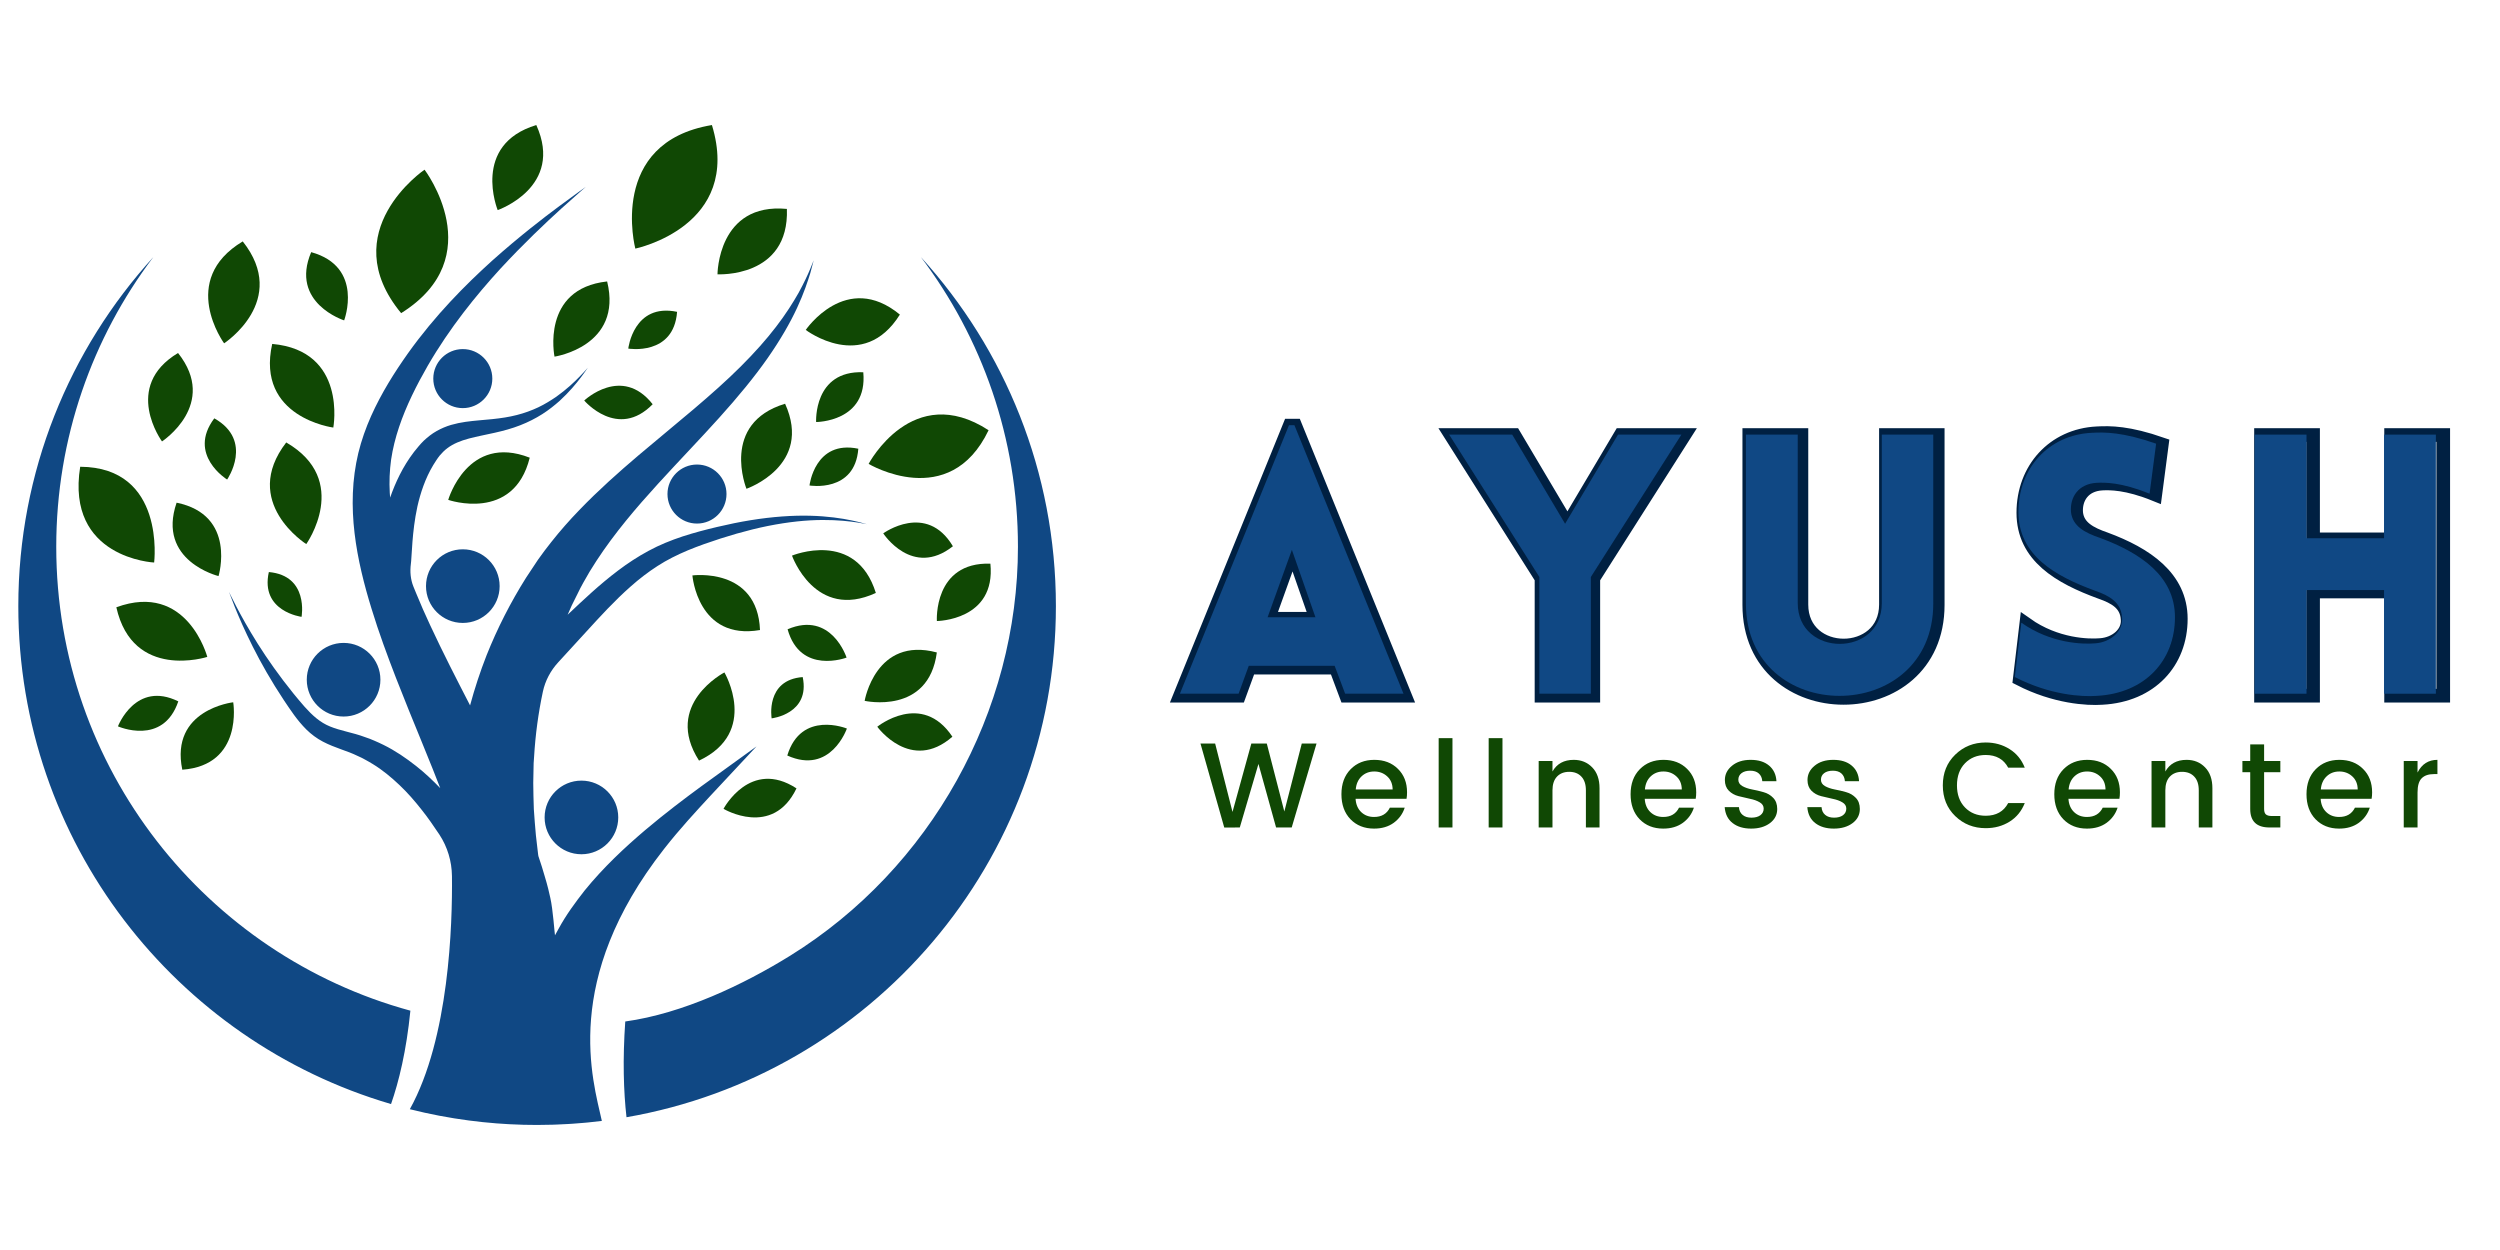 <svg xmlns="http://www.w3.org/2000/svg" xmlns:xlink="http://www.w3.org/1999/xlink" width="600" zoomAndPan="magnify" viewBox="0 0 450 225" height="300" preserveAspectRatio="xMidYMid meet" version="1.0"><defs><g/><clipPath id="65cc4eee36"><path d="M 113 22.5 L 130 22.5 L 130 45 L 113 45 Z M 113 22.5 " clip-rule="nonzero"/></clipPath><clipPath id="04270a3217"><path d="M 88 22.5 L 98 22.5 L 98 38 L 88 38 Z M 88 22.5 " clip-rule="nonzero"/></clipPath><clipPath id="4e952e108b"><path d="M 3.285 33 L 190.035 33 L 190.035 202.5 L 3.285 202.5 Z M 3.285 33 " clip-rule="nonzero"/></clipPath></defs><path fill="#104804" d="M 125.824 136.91 C 136.719 131.785 130.395 121.039 130.395 121.039 C 130.395 121.039 119.32 126.773 125.824 136.91 " fill-opacity="1" fill-rule="nonzero"/><path fill="#104804" d="M 141.711 135.992 C 149.531 139.539 152.438 131.137 152.438 131.137 C 152.438 131.137 144.207 127.777 141.711 135.992 " fill-opacity="1" fill-rule="nonzero"/><path fill="#104804" d="M 141.766 113.27 C 144.078 121.539 152.383 118.367 152.383 118.367 C 152.383 118.367 149.66 109.898 141.766 113.27 " fill-opacity="1" fill-rule="nonzero"/><path fill="#104804" d="M 161.977 56.625 C 152.32 48.668 145.035 59.387 145.035 59.387 C 145.035 59.387 155.348 67.238 161.977 56.625 " fill-opacity="1" fill-rule="nonzero"/><path fill="#104804" d="M 141.641 37.605 C 129.184 36.414 129.148 49.375 129.148 49.375 C 129.148 49.375 142.086 50.109 141.641 37.605 " fill-opacity="1" fill-rule="nonzero"/><path fill="#104804" d="M 99.812 64.195 C 99.812 64.195 112.148 62.359 109.285 50.66 C 97.312 51.973 99.812 64.195 99.812 64.195 " fill-opacity="1" fill-rule="nonzero"/><g clip-path="url(#65cc4eee36)"><path fill="#104804" d="M 128.145 22.508 C 109.324 25.645 114.359 44.75 114.359 44.75 C 114.359 44.75 133.707 40.754 128.145 22.508 " fill-opacity="1" fill-rule="nonzero"/></g><path fill="#104804" d="M 136.801 113.406 C 136.34 102.012 124.633 103.578 124.633 103.578 C 124.633 103.578 125.566 115.348 136.801 113.406 " fill-opacity="1" fill-rule="nonzero"/><path fill="#104804" d="M 168.629 117.441 C 157.609 114.508 155.637 126.152 155.637 126.152 C 155.637 126.152 167.156 128.75 168.629 117.441 " fill-opacity="1" fill-rule="nonzero"/><path fill="#104804" d="M 142.559 100.012 C 142.559 100.012 146.711 111.773 157.652 106.73 C 154.078 95.227 142.559 100.012 142.559 100.012 " fill-opacity="1" fill-rule="nonzero"/><path fill="#104804" d="M 138.895 129.305 C 138.895 129.305 145.871 128.512 144.488 121.875 C 137.727 122.383 138.895 129.305 138.895 129.305 " fill-opacity="1" fill-rule="nonzero"/><path fill="#104804" d="M 146.902 75.965 C 146.902 75.965 156.219 75.965 155.391 67.004 C 146.398 66.66 146.902 75.965 146.902 75.965 " fill-opacity="1" fill-rule="nonzero"/><path fill="#104804" d="M 105.16 72.094 C 105.16 72.094 111.191 79.195 117.48 72.762 C 111.922 65.684 105.16 72.094 105.16 72.094 " fill-opacity="1" fill-rule="nonzero"/><path fill="#104804" d="M 20.941 109.309 C 23.918 122.574 37.312 118.242 37.312 118.242 C 37.312 118.242 33.707 104.633 20.941 109.309 " fill-opacity="1" fill-rule="nonzero"/><path fill="#104804" d="M 32.047 63.539 C 21.938 69.605 29.16 79.457 29.16 79.457 C 29.16 79.457 39.387 72.773 32.047 63.539 " fill-opacity="1" fill-rule="nonzero"/><path fill="#104804" d="M 177.945 77.441 C 164.242 68.52 156.352 83.5 156.352 83.5 C 156.352 83.5 170.887 92.191 177.945 77.441 " fill-opacity="1" fill-rule="nonzero"/><path fill="#104804" d="M 171.523 98.328 C 166.77 90.336 158.984 96.004 158.984 96.004 C 158.984 96.004 164.223 104.082 171.523 98.328 " fill-opacity="1" fill-rule="nonzero"/><path fill="#104804" d="M 178.27 101.457 C 167.977 101.141 168.637 111.785 168.637 111.785 C 168.637 111.785 179.301 111.699 178.27 101.457 " fill-opacity="1" fill-rule="nonzero"/><path fill="#104804" d="M 130.234 145.59 C 130.234 145.59 139.074 150.875 143.367 141.906 C 135.035 136.48 130.234 145.59 130.234 145.59 " fill-opacity="1" fill-rule="nonzero"/><path fill="#104804" d="M 157.91 130.812 C 157.91 130.812 163.949 139.152 171.43 132.605 C 165.91 124.332 157.91 130.812 157.91 130.812 " fill-opacity="1" fill-rule="nonzero"/><path fill="#104804" d="M 61.945 57.668 C 61.945 57.668 65.594 48.039 56.012 45.387 C 52.133 54.543 61.945 57.668 61.945 57.668 " fill-opacity="1" fill-rule="nonzero"/><path fill="#104804" d="M 39.336 103.695 C 39.336 103.695 42.656 92.699 31.789 90.484 C 28.18 100.973 39.336 103.695 39.336 103.695 " fill-opacity="1" fill-rule="nonzero"/><path fill="#104804" d="M 41.98 126.41 C 41.98 126.41 30.566 127.688 32.812 138.547 C 43.871 137.738 41.98 126.41 41.98 126.41 " fill-opacity="1" fill-rule="nonzero"/><path fill="#104804" d="M 55.129 97.934 C 55.129 97.934 63.281 86.457 51.52 79.641 C 43.227 90.414 55.129 97.934 55.129 97.934 " fill-opacity="1" fill-rule="nonzero"/><path fill="#104804" d="M 32.094 126.246 C 24.406 122.453 21.23 130.742 21.23 130.742 C 21.23 130.742 29.336 134.359 32.094 126.246 " fill-opacity="1" fill-rule="nonzero"/><path fill="#104804" d="M 14.434 84.016 C 11.801 100.508 27.746 101.254 27.746 101.254 C 27.746 101.254 29.867 84.102 14.434 84.016 " fill-opacity="1" fill-rule="nonzero"/><path fill="#104804" d="M 72.203 56.367 C 88.387 46.262 76.418 30.543 76.418 30.543 C 76.418 30.543 60.078 41.641 72.203 56.367 " fill-opacity="1" fill-rule="nonzero"/><path fill="#104804" d="M 80.68 89.977 C 80.68 89.977 92.457 94.074 95.352 82.383 C 84.137 77.992 80.68 89.977 80.68 89.977 " fill-opacity="1" fill-rule="nonzero"/><path fill="#104804" d="M 134.363 87.98 C 134.363 87.98 146.363 83.84 141.316 72.672 C 129.582 76.219 134.363 87.98 134.363 87.98 " fill-opacity="1" fill-rule="nonzero"/><g clip-path="url(#04270a3217)"><path fill="#104804" d="M 89.582 37.816 C 89.582 37.816 101.582 33.68 96.535 22.508 C 84.801 26.055 89.582 37.816 89.582 37.816 " fill-opacity="1" fill-rule="nonzero"/></g><path fill="#104804" d="M 145.711 87.387 C 145.711 87.387 153.898 88.766 154.496 80.77 C 146.648 79.137 145.711 87.387 145.711 87.387 " fill-opacity="1" fill-rule="nonzero"/><path fill="#104804" d="M 113.09 62.746 C 113.09 62.746 121.277 64.125 121.875 56.129 C 114.027 54.496 113.09 62.746 113.09 62.746 " fill-opacity="1" fill-rule="nonzero"/><path fill="#104804" d="M 59.996 76.961 C 59.996 76.961 62.539 63.113 48.996 61.906 C 46.031 75.172 59.996 76.961 59.996 76.961 " fill-opacity="1" fill-rule="nonzero"/><path fill="#104804" d="M 40.34 61.797 C 40.34 61.797 52.133 54.109 43.695 43.453 C 32.027 50.434 40.34 61.797 40.34 61.797 " fill-opacity="1" fill-rule="nonzero"/><path fill="#104804" d="M 54.281 111.031 C 54.281 111.031 55.645 103.617 48.391 102.969 C 46.805 110.074 54.281 111.031 54.281 111.031 " fill-opacity="1" fill-rule="nonzero"/><path fill="#104804" d="M 40.883 86.32 C 40.883 86.32 45.723 79.332 38.574 75.301 C 33.641 81.863 40.883 86.32 40.883 86.32 " fill-opacity="1" fill-rule="nonzero"/><g clip-path="url(#4e952e108b)"><path fill="#104884" d="M 104.656 140.512 C 100.996 140.512 98.031 143.477 98.031 147.137 C 98.031 150.797 100.996 153.766 104.656 153.766 C 108.316 153.766 111.285 150.797 111.285 147.137 C 111.285 143.477 108.316 140.512 104.656 140.512 Z M 83.305 98.875 C 79.645 98.875 76.68 101.84 76.68 105.504 C 76.68 109.164 79.645 112.129 83.305 112.129 C 86.965 112.129 89.934 109.164 89.934 105.504 C 89.934 101.84 86.965 98.875 83.305 98.875 Z M 165.766 46.281 C 176.727 60.781 183.23 78.84 183.23 98.418 C 183.23 128.152 167.504 156.348 142.242 172.02 C 133.879 177.203 122.91 182.438 112.547 183.867 C 112.07 190.75 112.242 196.438 112.77 201.102 C 156.676 193.477 190.062 155.195 190.062 109.109 C 190.062 84.914 180.859 62.867 165.766 46.281 Z M 125.461 83.617 C 122.523 83.617 120.145 85.996 120.145 88.926 C 120.145 91.863 122.523 94.242 125.461 94.242 C 128.391 94.242 130.77 91.863 130.77 88.926 C 130.77 85.996 128.391 83.617 125.461 83.617 Z M 10.125 98.418 C 10.125 78.84 16.629 60.781 27.594 46.281 C 12.496 62.867 3.297 84.914 3.297 109.109 C 3.297 151.551 31.613 187.375 70.387 198.73 C 71.805 194.664 73.148 189.16 73.871 181.922 C 37.137 171.914 10.125 138.324 10.125 98.418 Z M 61.848 128.977 C 65.504 128.977 68.473 126.008 68.473 122.348 C 68.473 118.688 65.504 115.723 61.848 115.723 C 58.188 115.723 55.219 118.688 55.219 122.348 C 55.219 126.008 58.188 128.977 61.848 128.977 Z M 119.535 152.805 C 122.367 149.184 125.312 146.02 127.812 143.309 C 132.863 137.895 136.176 134.348 136.176 134.348 C 136.176 134.348 132.238 137.195 126.23 141.539 C 123.238 143.738 119.746 146.363 116.102 149.445 C 112.469 152.539 108.656 156.082 105.23 160.297 C 103.559 162.438 101.902 164.672 100.551 167.168 C 100.336 167.566 100.113 167.957 99.898 168.355 C 99.828 168.09 99.531 163.66 99.059 161.629 C 98.875 160.785 98.574 159.426 98.039 157.691 C 97.742 156.629 97.359 155.426 96.91 154.102 L 96.867 153.832 L 96.73 152.672 C 96.641 151.898 96.551 151.121 96.461 150.344 C 96.293 148.785 96.219 147.219 96.09 145.645 C 96.059 144.082 95.973 142.5 95.984 140.926 L 96.055 137.375 L 96.137 136.195 C 96.371 132.266 96.895 128.355 97.715 124.512 C 98.137 122.523 99.113 120.699 100.492 119.203 C 101.945 117.621 103.688 115.719 105.633 113.59 C 107.984 111.027 110.574 108.16 113.559 105.535 C 115.047 104.215 116.648 102.977 118.355 101.879 C 120.055 100.777 121.895 99.867 123.809 99.062 C 125.727 98.266 127.711 97.578 129.668 96.945 C 131.625 96.316 133.559 95.762 135.441 95.297 C 139.211 94.367 142.781 93.836 145.852 93.664 C 148.922 93.496 151.484 93.672 153.254 93.898 C 154.145 94 154.832 94.129 155.305 94.219 C 155.773 94.305 156.027 94.352 156.027 94.352 C 156.027 94.352 155.777 94.285 155.316 94.16 C 154.855 94.035 154.176 93.848 153.293 93.676 C 151.535 93.301 148.969 92.91 145.836 92.832 C 142.707 92.75 139.027 93 135.105 93.637 C 133.145 93.957 131.125 94.367 129.082 94.852 C 127.043 95.336 124.965 95.875 122.879 96.555 C 120.805 97.242 118.715 98.078 116.754 99.145 C 114.797 100.195 112.957 101.41 111.258 102.695 C 107.852 105.262 104.957 108.035 102.414 110.426 C 102.332 110.504 102.258 110.578 102.176 110.656 C 102.418 110.09 102.66 109.523 102.922 108.965 C 103.266 108.273 103.609 107.582 103.953 106.895 C 104.301 106.211 104.621 105.504 105.008 104.855 C 105.738 103.527 106.516 102.23 107.348 100.969 C 110.652 95.906 114.566 91.344 118.422 87.109 C 122.281 82.879 126.09 78.945 129.469 75.184 C 132.855 71.43 135.809 67.84 138.156 64.484 C 140.504 61.129 142.266 58.031 143.484 55.395 C 144.711 52.758 145.406 50.598 145.863 49.129 C 146.258 47.645 146.465 46.852 146.465 46.852 C 146.465 46.852 146.246 47.398 145.832 48.418 C 145.414 49.434 144.734 50.898 143.758 52.688 C 142.75 54.469 141.426 56.566 139.695 58.816 C 137.969 61.074 135.836 63.477 133.344 65.961 C 130.855 68.449 127.984 70.996 124.863 73.648 C 121.684 76.312 118.332 79.121 114.859 82.023 C 111.371 84.996 107.758 88.191 104.277 91.812 C 102.531 93.613 100.832 95.539 99.215 97.586 C 98.391 98.598 97.617 99.672 96.844 100.742 L 94.688 103.996 C 91.91 108.41 89.52 113.105 87.594 117.926 C 86.418 120.918 85.434 123.945 84.613 126.969 C 82.238 122.367 79.754 117.539 77.418 112.512 C 76.984 111.559 76.551 110.602 76.117 109.645 C 75.707 108.676 75.293 107.703 74.883 106.727 C 74.719 106.336 74.559 105.945 74.402 105.551 C 73.891 104.266 73.777 102.871 73.957 101.5 C 73.977 101.336 73.996 101.164 74.008 100.992 C 74.047 100.43 74.129 99.199 74.246 97.465 C 74.387 95.75 74.613 93.566 75.133 91.16 C 75.676 88.77 76.523 86.148 77.984 83.715 C 78.176 83.418 78.367 83.117 78.559 82.812 C 78.75 82.492 78.949 82.281 79.145 82 C 79.566 81.516 80.016 81.039 80.547 80.656 C 81.59 79.867 82.922 79.332 84.398 78.938 C 85.879 78.543 87.469 78.258 89.043 77.898 C 90.617 77.547 92.18 77.121 93.629 76.551 C 95.078 75.988 96.414 75.301 97.598 74.551 C 98.785 73.797 99.809 72.969 100.711 72.176 C 102.484 70.551 103.734 69.023 104.559 67.93 C 104.98 67.391 105.273 66.941 105.488 66.648 C 105.699 66.352 105.809 66.195 105.809 66.195 C 105.809 66.195 105.68 66.336 105.438 66.605 C 105.184 66.871 104.84 67.281 104.359 67.758 C 103.418 68.738 102 70.082 100.113 71.426 C 99.156 72.074 98.094 72.742 96.906 73.309 C 95.719 73.871 94.418 74.352 93.031 74.703 C 91.648 75.062 90.172 75.281 88.637 75.441 C 87.098 75.605 85.488 75.691 83.789 75.934 C 82.938 76.055 82.066 76.234 81.184 76.488 C 80.305 76.746 79.422 77.121 78.586 77.594 C 77.742 78.062 76.988 78.672 76.289 79.316 C 75.98 79.648 75.609 79.996 75.352 80.332 C 75.078 80.668 74.805 81 74.535 81.332 C 72.484 83.996 71.145 86.93 70.223 89.566 C 70.203 89.285 70.176 89.008 70.16 88.73 C 70.043 86.711 70.129 84.711 70.398 82.742 C 70.688 80.77 71.184 78.805 71.828 76.875 C 73.121 73.023 74.996 69.316 76.977 65.863 C 80.969 58.957 85.73 53.125 90.047 48.395 C 94.402 43.684 98.309 40.027 101.07 37.516 C 102.457 36.266 103.547 35.289 104.301 34.637 C 105.051 33.977 105.449 33.629 105.449 33.629 C 105.449 33.629 105.016 33.938 104.207 34.52 C 103.391 35.098 102.211 35.965 100.707 37.078 C 97.707 39.309 93.449 42.582 88.59 46.918 C 83.766 51.281 78.32 56.75 73.441 63.586 C 71.02 67.008 68.676 70.699 66.793 74.902 C 65.863 77 65.062 79.227 64.492 81.57 C 63.934 83.918 63.605 86.34 63.516 88.758 C 63.32 93.605 64.008 98.395 65.062 102.934 C 65.594 105.207 66.211 107.43 66.883 109.586 C 67.227 110.66 67.57 111.73 67.91 112.797 C 68.277 113.848 68.641 114.895 69 115.938 C 71.973 124.219 75.246 131.773 77.895 138.43 C 78.363 139.605 78.812 140.75 79.242 141.863 C 77.918 140.492 76.488 139.125 74.883 137.867 C 73.09 136.457 71.145 135.117 69.008 134.07 C 68.484 133.789 67.922 133.574 67.383 133.324 C 66.844 133.074 66.277 132.875 65.711 132.684 C 64.59 132.262 63.434 131.961 62.375 131.691 C 61.312 131.414 60.316 131.141 59.418 130.77 C 58.52 130.406 57.734 129.922 56.965 129.301 C 55.445 128.07 54.125 126.41 52.832 124.848 C 50.281 121.699 48.117 118.609 46.402 115.887 C 44.688 113.164 43.398 110.816 42.531 109.16 C 42.105 108.328 41.77 107.676 41.555 107.227 C 41.336 106.777 41.215 106.539 41.215 106.539 C 41.215 106.539 41.312 106.789 41.488 107.254 C 41.656 107.727 41.93 108.41 42.273 109.277 C 42.973 111.02 44.035 113.488 45.5 116.398 C 46.961 119.309 48.844 122.641 51.137 126.094 C 52.297 127.797 53.453 129.629 55.152 131.316 C 55.992 132.145 57.02 132.922 58.117 133.492 C 59.211 134.07 60.328 134.484 61.387 134.871 C 62.453 135.25 63.43 135.605 64.359 136.062 C 64.832 136.273 65.301 136.484 65.75 136.75 C 66.195 137.016 66.66 137.234 67.09 137.523 C 68.852 138.594 70.434 139.918 71.895 141.301 C 73.363 142.684 74.664 144.195 75.852 145.703 C 77.051 147.199 78.098 148.742 79.074 150.199 L 79.105 150.246 C 80.555 152.461 81.32 155.043 81.352 157.688 C 81.449 166.344 80.863 186.879 73.77 199.656 C 77.266 200.539 80.836 201.223 84.477 201.699 L 84.5 201.699 C 85.258 201.801 86.012 201.891 86.773 201.969 C 86.82 201.977 86.867 201.98 86.914 201.984 C 87.629 202.059 88.348 202.125 89.062 202.18 C 89.156 202.188 89.25 202.199 89.344 202.207 C 90.02 202.258 90.695 202.301 91.375 202.34 C 91.512 202.348 91.648 202.355 91.785 202.363 C 92.438 202.398 93.09 202.422 93.746 202.441 C 93.906 202.445 94.07 202.453 94.23 202.461 C 95.043 202.48 95.859 202.492 96.68 202.492 C 97.598 202.492 98.512 202.477 99.426 202.449 C 99.699 202.441 99.973 202.43 100.242 202.418 C 100.898 202.395 101.551 202.363 102.199 202.324 C 102.492 202.309 102.789 202.289 103.082 202.27 C 103.742 202.223 104.402 202.172 105.062 202.113 C 105.309 202.09 105.559 202.07 105.805 202.047 C 106.648 201.965 107.492 201.867 108.332 201.766 C 106.715 194.418 101.039 176.418 119.535 152.805 Z M 77.992 68.148 C 77.992 71.082 80.371 73.461 83.305 73.461 C 86.238 73.461 88.617 71.082 88.617 68.148 C 88.617 65.215 86.238 62.836 83.305 62.836 C 80.371 62.836 77.992 65.215 77.992 68.148 " fill-opacity="1" fill-rule="nonzero"/></g><path stroke-linecap="butt" transform="matrix(0.082, 0, 0, 0.082, 208.34, 62.902)" fill="none" stroke-linejoin="miter" d="M 49.683 760.019 L 179.186 760.019 L 201.656 698.454 L 391.287 698.454 L 414.332 760.019 L 543.26 760.019 L 302.413 167.219 L 290.291 167.219 Z M 243.243 591.229 L 296.759 442.418 L 348.694 591.229 Z M 843.086 760.019 L 956.778 760.019 L 956.778 502.403 L 1156.758 187.916 L 1016.714 187.916 L 899.956 384.782 L 783.149 187.916 L 644.064 187.916 L 843.086 502.403 Z M 1712.81 560.758 L 1712.81 187.916 L 1599.118 187.916 L 1599.118 559.991 C 1599.118 679.912 1413.607 679.912 1413.607 559.991 L 1413.607 187.916 L 1299.149 187.916 L 1299.149 560.758 C 1299.149 832.843 1712.81 832.843 1712.81 560.758 Z M 1892.907 723.271 C 1970.427 763.133 2041.526 767.206 2073.531 764.906 C 2180.803 759.204 2246.393 686.38 2246.393 591.229 C 2246.393 500.055 2169.64 448.886 2080.765 416.067 C 2047.946 404.713 2020.014 390.483 2016.708 358.431 C 2014.361 326.426 2032.711 296.722 2073.531 294.374 C 2091.114 293.607 2127.286 292.793 2190.337 318.377 L 2204.806 208.039 C 2131.167 182.454 2091.928 182.454 2062.415 184.035 C 1967.121 188.731 1900.716 262.322 1900.716 358.431 C 1900.716 454.348 1980.775 500.055 2070.416 532.874 C 2102.469 543.989 2127.286 558.458 2129.586 591.229 C 2132.748 622.323 2104.002 646.327 2070.416 648.866 C 2044.065 651.214 1972.774 649.632 1907.136 603.159 Z M 2822.472 760.019 L 2822.472 187.916 L 2708.013 187.916 L 2708.013 416.834 L 2536.732 416.834 L 2536.732 187.916 L 2422.465 187.916 L 2422.465 760.019 L 2536.732 760.019 L 2536.732 531.293 L 2708.013 531.293 L 2708.013 760.019 Z M 2822.472 760.019 " stroke="#002042" stroke-width="30" stroke-opacity="1" stroke-miterlimit="4"/><g fill="#104884" fill-opacity="1"><g transform="translate(211.34, 124.866)"><g><path d="M 1.043 0 L 11.609 0 L 13.438 -5.023 L 28.895 -5.023 L 30.785 0 L 41.289 0 L 21.656 -48.332 L 20.676 -48.332 Z M 16.828 -13.762 L 21.199 -25.895 L 25.438 -13.762 Z M 16.828 -13.762 "/></g></g></g><g fill="#104884" fill-opacity="1"><g transform="translate(260.455, 124.866)"><g><path d="M 16.633 0 L 25.895 0 L 25.895 -21.004 L 42.199 -46.637 L 30.785 -46.637 L 21.262 -30.59 L 11.742 -46.637 L 0.391 -46.637 L 16.633 -21.004 Z M 16.633 0 "/></g></g></g><g fill="#104884" fill-opacity="1"><g transform="translate(309.308, 124.866)"><g><path d="M 38.68 -16.242 L 38.68 -46.637 L 29.418 -46.637 L 29.418 -16.305 C 29.418 -6.523 14.285 -6.523 14.285 -16.305 L 14.285 -46.637 L 4.957 -46.637 L 4.957 -16.242 C 4.957 5.934 38.68 5.934 38.68 -16.242 Z M 38.68 -16.242 "/></g></g></g><g fill="#104884" fill-opacity="1"><g transform="translate(359.597, 124.866)"><g><path d="M 3.066 -3 C 9.391 0.262 15.199 0.586 17.805 0.391 C 26.547 -0.066 31.895 -6 31.895 -13.762 C 31.895 -21.199 25.633 -25.371 18.395 -28.047 C 15.719 -28.961 13.438 -30.133 13.176 -32.742 C 12.98 -35.352 14.48 -37.766 17.805 -37.961 C 19.242 -38.027 22.176 -38.09 27.328 -36.004 L 28.504 -45.004 C 22.504 -47.094 19.309 -47.094 16.895 -46.961 C 9.133 -46.57 3.719 -40.57 3.719 -32.742 C 3.719 -24.918 10.242 -21.199 17.547 -18.523 C 20.156 -17.609 22.176 -16.438 22.371 -13.762 C 22.633 -11.219 20.285 -9.262 17.547 -9.066 C 15.395 -8.871 9.59 -9 4.238 -12.785 Z M 3.066 -3 "/></g></g></g><g fill="#104884" fill-opacity="1"><g transform="translate(400.624, 124.866)"><g><path d="M 37.832 0 L 37.832 -46.637 L 28.504 -46.637 L 28.504 -27.98 L 14.547 -27.98 L 14.547 -46.637 L 5.219 -46.637 L 5.219 0 L 14.547 0 L 14.547 -18.656 L 28.504 -18.656 L 28.504 0 Z M 37.832 0 "/></g></g></g><g fill="#104804" fill-opacity="1"><g transform="translate(215.679, 148.945)"><g><path d="M 18.641 -15.109 L 21.297 -15.109 L 16.828 0 L 14.016 0 L 10.844 -11.438 L 7.484 0 L 4.688 0.016 L 0.406 -15.109 L 3.047 -15.109 L 6.172 -2.797 L 9.562 -15.109 L 12.344 -15.109 L 15.5 -2.875 Z M 18.641 -15.109 "/></g></g></g><g fill="#104804" fill-opacity="1"><g transform="translate(240.66, 148.945)"><g><path d="M 6.672 0.203 C 4.93 0.203 3.516 -0.359 2.422 -1.484 C 1.336 -2.617 0.797 -4.117 0.797 -5.984 C 0.797 -7.859 1.348 -9.359 2.453 -10.484 C 3.555 -11.609 4.977 -12.172 6.719 -12.172 C 8.469 -12.172 9.883 -11.629 10.969 -10.547 C 12.062 -9.473 12.609 -8.066 12.609 -6.328 C 12.609 -5.898 12.578 -5.508 12.516 -5.156 L 3.344 -5.156 C 3.406 -4.156 3.742 -3.359 4.359 -2.766 C 4.973 -2.18 5.742 -1.891 6.672 -1.891 C 8.016 -1.891 8.961 -2.445 9.516 -3.562 L 12.188 -3.562 C 11.832 -2.457 11.176 -1.551 10.219 -0.844 C 9.258 -0.145 8.078 0.203 6.672 0.203 Z M 10.016 -6.844 C 10.004 -7.832 9.676 -8.617 9.031 -9.203 C 8.395 -9.785 7.617 -10.078 6.703 -10.078 C 5.797 -10.078 5.035 -9.785 4.422 -9.203 C 3.805 -8.617 3.457 -7.832 3.375 -6.844 Z M 10.016 -6.844 "/></g></g></g><g fill="#104804" fill-opacity="1"><g transform="translate(257.335, 148.945)"><g><path d="M 1.625 0 L 1.625 -16.078 L 4.109 -16.078 L 4.109 0 Z M 1.625 0 "/></g></g></g><g fill="#104804" fill-opacity="1"><g transform="translate(266.336, 148.945)"><g><path d="M 1.625 0 L 1.625 -16.078 L 4.109 -16.078 L 4.109 0 Z M 1.625 0 "/></g></g></g><g fill="#104804" fill-opacity="1"><g transform="translate(275.337, 148.945)"><g><path d="M 4.109 -11.969 L 4.109 -10.078 C 4.898 -11.473 6.176 -12.172 7.938 -12.172 C 9.281 -12.172 10.391 -11.719 11.266 -10.812 C 12.141 -9.914 12.578 -8.664 12.578 -7.062 L 12.578 0 L 10.125 0 L 10.125 -6.688 C 10.125 -7.758 9.852 -8.582 9.312 -9.156 C 8.781 -9.727 8.051 -10.016 7.125 -10.016 C 6.195 -10.016 5.461 -9.727 4.922 -9.156 C 4.379 -8.582 4.109 -7.758 4.109 -6.688 L 4.109 0 L 1.625 0 L 1.625 -11.969 Z M 4.109 -11.969 "/></g></g></g><g fill="#104804" fill-opacity="1"><g transform="translate(292.709, 148.945)"><g><path d="M 6.672 0.203 C 4.93 0.203 3.516 -0.359 2.422 -1.484 C 1.336 -2.617 0.797 -4.117 0.797 -5.984 C 0.797 -7.859 1.348 -9.359 2.453 -10.484 C 3.555 -11.609 4.977 -12.172 6.719 -12.172 C 8.469 -12.172 9.883 -11.629 10.969 -10.547 C 12.062 -9.473 12.609 -8.066 12.609 -6.328 C 12.609 -5.898 12.578 -5.508 12.516 -5.156 L 3.344 -5.156 C 3.406 -4.156 3.742 -3.359 4.359 -2.766 C 4.973 -2.18 5.742 -1.891 6.672 -1.891 C 8.016 -1.891 8.961 -2.445 9.516 -3.562 L 12.188 -3.562 C 11.832 -2.457 11.176 -1.551 10.219 -0.844 C 9.258 -0.145 8.078 0.203 6.672 0.203 Z M 10.016 -6.844 C 10.004 -7.832 9.676 -8.617 9.031 -9.203 C 8.395 -9.785 7.617 -10.078 6.703 -10.078 C 5.797 -10.078 5.035 -9.785 4.422 -9.203 C 3.805 -8.617 3.457 -7.832 3.375 -6.844 Z M 10.016 -6.844 "/></g></g></g><g fill="#104804" fill-opacity="1"><g transform="translate(309.384, 148.945)"><g><path d="M 1.094 -8.547 C 1.094 -9.555 1.52 -10.41 2.375 -11.109 C 3.227 -11.816 4.348 -12.172 5.734 -12.172 C 7.129 -12.172 8.234 -11.828 9.047 -11.141 C 9.867 -10.453 10.312 -9.516 10.375 -8.328 L 7.828 -8.328 C 7.785 -8.922 7.578 -9.383 7.203 -9.719 C 6.836 -10.051 6.32 -10.219 5.656 -10.219 C 4.988 -10.219 4.461 -10.066 4.078 -9.766 C 3.703 -9.473 3.516 -9.082 3.516 -8.594 C 3.516 -8.113 3.754 -7.734 4.234 -7.453 C 4.711 -7.18 5.297 -6.977 5.984 -6.844 C 6.672 -6.719 7.359 -6.555 8.047 -6.359 C 8.734 -6.172 9.316 -5.828 9.797 -5.328 C 10.273 -4.836 10.516 -4.172 10.516 -3.328 C 10.516 -2.285 10.078 -1.438 9.203 -0.781 C 8.328 -0.125 7.203 0.203 5.828 0.203 C 4.453 0.203 3.336 -0.129 2.484 -0.797 C 1.629 -1.461 1.156 -2.414 1.062 -3.656 L 3.625 -3.656 C 3.664 -3.062 3.883 -2.598 4.281 -2.266 C 4.676 -1.93 5.207 -1.766 5.875 -1.766 C 6.551 -1.766 7.086 -1.91 7.484 -2.203 C 7.879 -2.504 8.078 -2.898 8.078 -3.391 C 8.078 -3.879 7.836 -4.258 7.359 -4.531 C 6.891 -4.812 6.312 -5.02 5.625 -5.156 C 4.938 -5.301 4.242 -5.461 3.547 -5.641 C 2.859 -5.816 2.273 -6.145 1.797 -6.625 C 1.328 -7.102 1.094 -7.742 1.094 -8.547 Z M 1.094 -8.547 "/></g></g></g><g fill="#104804" fill-opacity="1"><g transform="translate(324.255, 148.945)"><g><path d="M 1.094 -8.547 C 1.094 -9.555 1.52 -10.41 2.375 -11.109 C 3.227 -11.816 4.348 -12.172 5.734 -12.172 C 7.129 -12.172 8.234 -11.828 9.047 -11.141 C 9.867 -10.453 10.312 -9.516 10.375 -8.328 L 7.828 -8.328 C 7.785 -8.922 7.578 -9.383 7.203 -9.719 C 6.836 -10.051 6.32 -10.219 5.656 -10.219 C 4.988 -10.219 4.461 -10.066 4.078 -9.766 C 3.703 -9.473 3.516 -9.082 3.516 -8.594 C 3.516 -8.113 3.754 -7.734 4.234 -7.453 C 4.711 -7.18 5.297 -6.977 5.984 -6.844 C 6.672 -6.719 7.359 -6.555 8.047 -6.359 C 8.734 -6.172 9.316 -5.828 9.797 -5.328 C 10.273 -4.836 10.516 -4.172 10.516 -3.328 C 10.516 -2.285 10.078 -1.438 9.203 -0.781 C 8.328 -0.125 7.203 0.203 5.828 0.203 C 4.453 0.203 3.336 -0.129 2.484 -0.797 C 1.629 -1.461 1.156 -2.414 1.062 -3.656 L 3.625 -3.656 C 3.664 -3.062 3.883 -2.598 4.281 -2.266 C 4.676 -1.93 5.207 -1.766 5.875 -1.766 C 6.551 -1.766 7.086 -1.91 7.484 -2.203 C 7.879 -2.504 8.078 -2.898 8.078 -3.391 C 8.078 -3.879 7.836 -4.258 7.359 -4.531 C 6.891 -4.812 6.312 -5.02 5.625 -5.156 C 4.938 -5.301 4.242 -5.461 3.547 -5.641 C 2.859 -5.816 2.273 -6.145 1.797 -6.625 C 1.328 -7.102 1.094 -7.742 1.094 -8.547 Z M 1.094 -8.547 "/></g></g></g><g fill="#104804" fill-opacity="1"><g transform="translate(339.126, 148.945)"><g/></g></g><g fill="#104804" fill-opacity="1"><g transform="translate(348.91, 148.945)"><g><path d="M 8.516 0.125 C 6.359 0.125 4.531 -0.598 3.031 -2.047 C 1.539 -3.492 0.797 -5.336 0.797 -7.578 C 0.797 -9.816 1.539 -11.66 3.031 -13.109 C 4.531 -14.566 6.359 -15.297 8.516 -15.297 C 10.129 -15.297 11.562 -14.898 12.812 -14.109 C 14.062 -13.328 14.973 -12.211 15.547 -10.766 L 12.562 -10.766 C 11.75 -12.285 10.398 -13.047 8.516 -13.047 C 6.992 -13.047 5.75 -12.547 4.781 -11.547 C 3.82 -10.547 3.344 -9.223 3.344 -7.578 C 3.344 -5.93 3.82 -4.609 4.781 -3.609 C 5.75 -2.609 6.992 -2.109 8.516 -2.109 C 10.398 -2.109 11.75 -2.867 12.562 -4.391 L 15.547 -4.391 C 14.973 -2.941 14.062 -1.828 12.812 -1.047 C 11.562 -0.266 10.129 0.125 8.516 0.125 Z M 8.516 0.125 "/></g></g></g><g fill="#104804" fill-opacity="1"><g transform="translate(368.977, 148.945)"><g><path d="M 6.672 0.203 C 4.93 0.203 3.516 -0.359 2.422 -1.484 C 1.336 -2.617 0.797 -4.117 0.797 -5.984 C 0.797 -7.859 1.348 -9.359 2.453 -10.484 C 3.555 -11.609 4.977 -12.172 6.719 -12.172 C 8.469 -12.172 9.883 -11.629 10.969 -10.547 C 12.062 -9.473 12.609 -8.066 12.609 -6.328 C 12.609 -5.898 12.578 -5.508 12.516 -5.156 L 3.344 -5.156 C 3.406 -4.156 3.742 -3.359 4.359 -2.766 C 4.973 -2.18 5.742 -1.891 6.672 -1.891 C 8.016 -1.891 8.961 -2.445 9.516 -3.562 L 12.188 -3.562 C 11.832 -2.457 11.176 -1.551 10.219 -0.844 C 9.258 -0.145 8.078 0.203 6.672 0.203 Z M 10.016 -6.844 C 10.004 -7.832 9.676 -8.617 9.031 -9.203 C 8.395 -9.785 7.617 -10.078 6.703 -10.078 C 5.797 -10.078 5.035 -9.785 4.422 -9.203 C 3.805 -8.617 3.457 -7.832 3.375 -6.844 Z M 10.016 -6.844 "/></g></g></g><g fill="#104804" fill-opacity="1"><g transform="translate(385.653, 148.945)"><g><path d="M 4.109 -11.969 L 4.109 -10.078 C 4.898 -11.473 6.176 -12.172 7.938 -12.172 C 9.281 -12.172 10.391 -11.719 11.266 -10.812 C 12.141 -9.914 12.578 -8.664 12.578 -7.062 L 12.578 0 L 10.125 0 L 10.125 -6.688 C 10.125 -7.758 9.852 -8.582 9.312 -9.156 C 8.781 -9.727 8.051 -10.016 7.125 -10.016 C 6.195 -10.016 5.461 -9.727 4.922 -9.156 C 4.379 -8.582 4.109 -7.758 4.109 -6.688 L 4.109 0 L 1.625 0 L 1.625 -11.969 Z M 4.109 -11.969 "/></g></g></g><g fill="#104804" fill-opacity="1"><g transform="translate(403.024, 148.945)"><g><path d="M 7.438 -9.953 L 4.516 -9.953 L 4.516 -3.328 C 4.516 -2.879 4.617 -2.555 4.828 -2.359 C 5.047 -2.16 5.406 -2.062 5.906 -2.062 L 7.438 -2.062 L 7.438 0 L 5.484 0 C 3.172 0 2.016 -1.109 2.016 -3.328 L 2.016 -9.953 L 0.609 -9.953 L 0.609 -11.969 L 2.016 -11.969 L 2.016 -14.953 L 4.516 -14.953 L 4.516 -11.969 L 7.438 -11.969 Z M 7.438 -9.953 "/></g></g></g><g fill="#104804" fill-opacity="1"><g transform="translate(414.373, 148.945)"><g><path d="M 6.672 0.203 C 4.93 0.203 3.516 -0.359 2.422 -1.484 C 1.336 -2.617 0.797 -4.117 0.797 -5.984 C 0.797 -7.859 1.348 -9.359 2.453 -10.484 C 3.555 -11.609 4.977 -12.172 6.719 -12.172 C 8.469 -12.172 9.883 -11.629 10.969 -10.547 C 12.062 -9.473 12.609 -8.066 12.609 -6.328 C 12.609 -5.898 12.578 -5.508 12.516 -5.156 L 3.344 -5.156 C 3.406 -4.156 3.742 -3.359 4.359 -2.766 C 4.973 -2.18 5.742 -1.891 6.672 -1.891 C 8.016 -1.891 8.961 -2.445 9.516 -3.562 L 12.188 -3.562 C 11.832 -2.457 11.176 -1.551 10.219 -0.844 C 9.258 -0.145 8.078 0.203 6.672 0.203 Z M 10.016 -6.844 C 10.004 -7.832 9.676 -8.617 9.031 -9.203 C 8.395 -9.785 7.617 -10.078 6.703 -10.078 C 5.797 -10.078 5.035 -9.785 4.422 -9.203 C 3.805 -8.617 3.457 -7.832 3.375 -6.844 Z M 10.016 -6.844 "/></g></g></g><g fill="#104804" fill-opacity="1"><g transform="translate(431.049, 148.945)"><g><path d="M 4.109 -11.969 L 4.109 -9.891 C 4.879 -11.41 6.07 -12.172 7.688 -12.172 L 7.688 -9.609 L 7.062 -9.609 C 6.094 -9.609 5.359 -9.359 4.859 -8.859 C 4.359 -8.367 4.109 -7.516 4.109 -6.297 L 4.109 0 L 1.625 0 L 1.625 -11.969 Z M 4.109 -11.969 "/></g></g></g></svg>